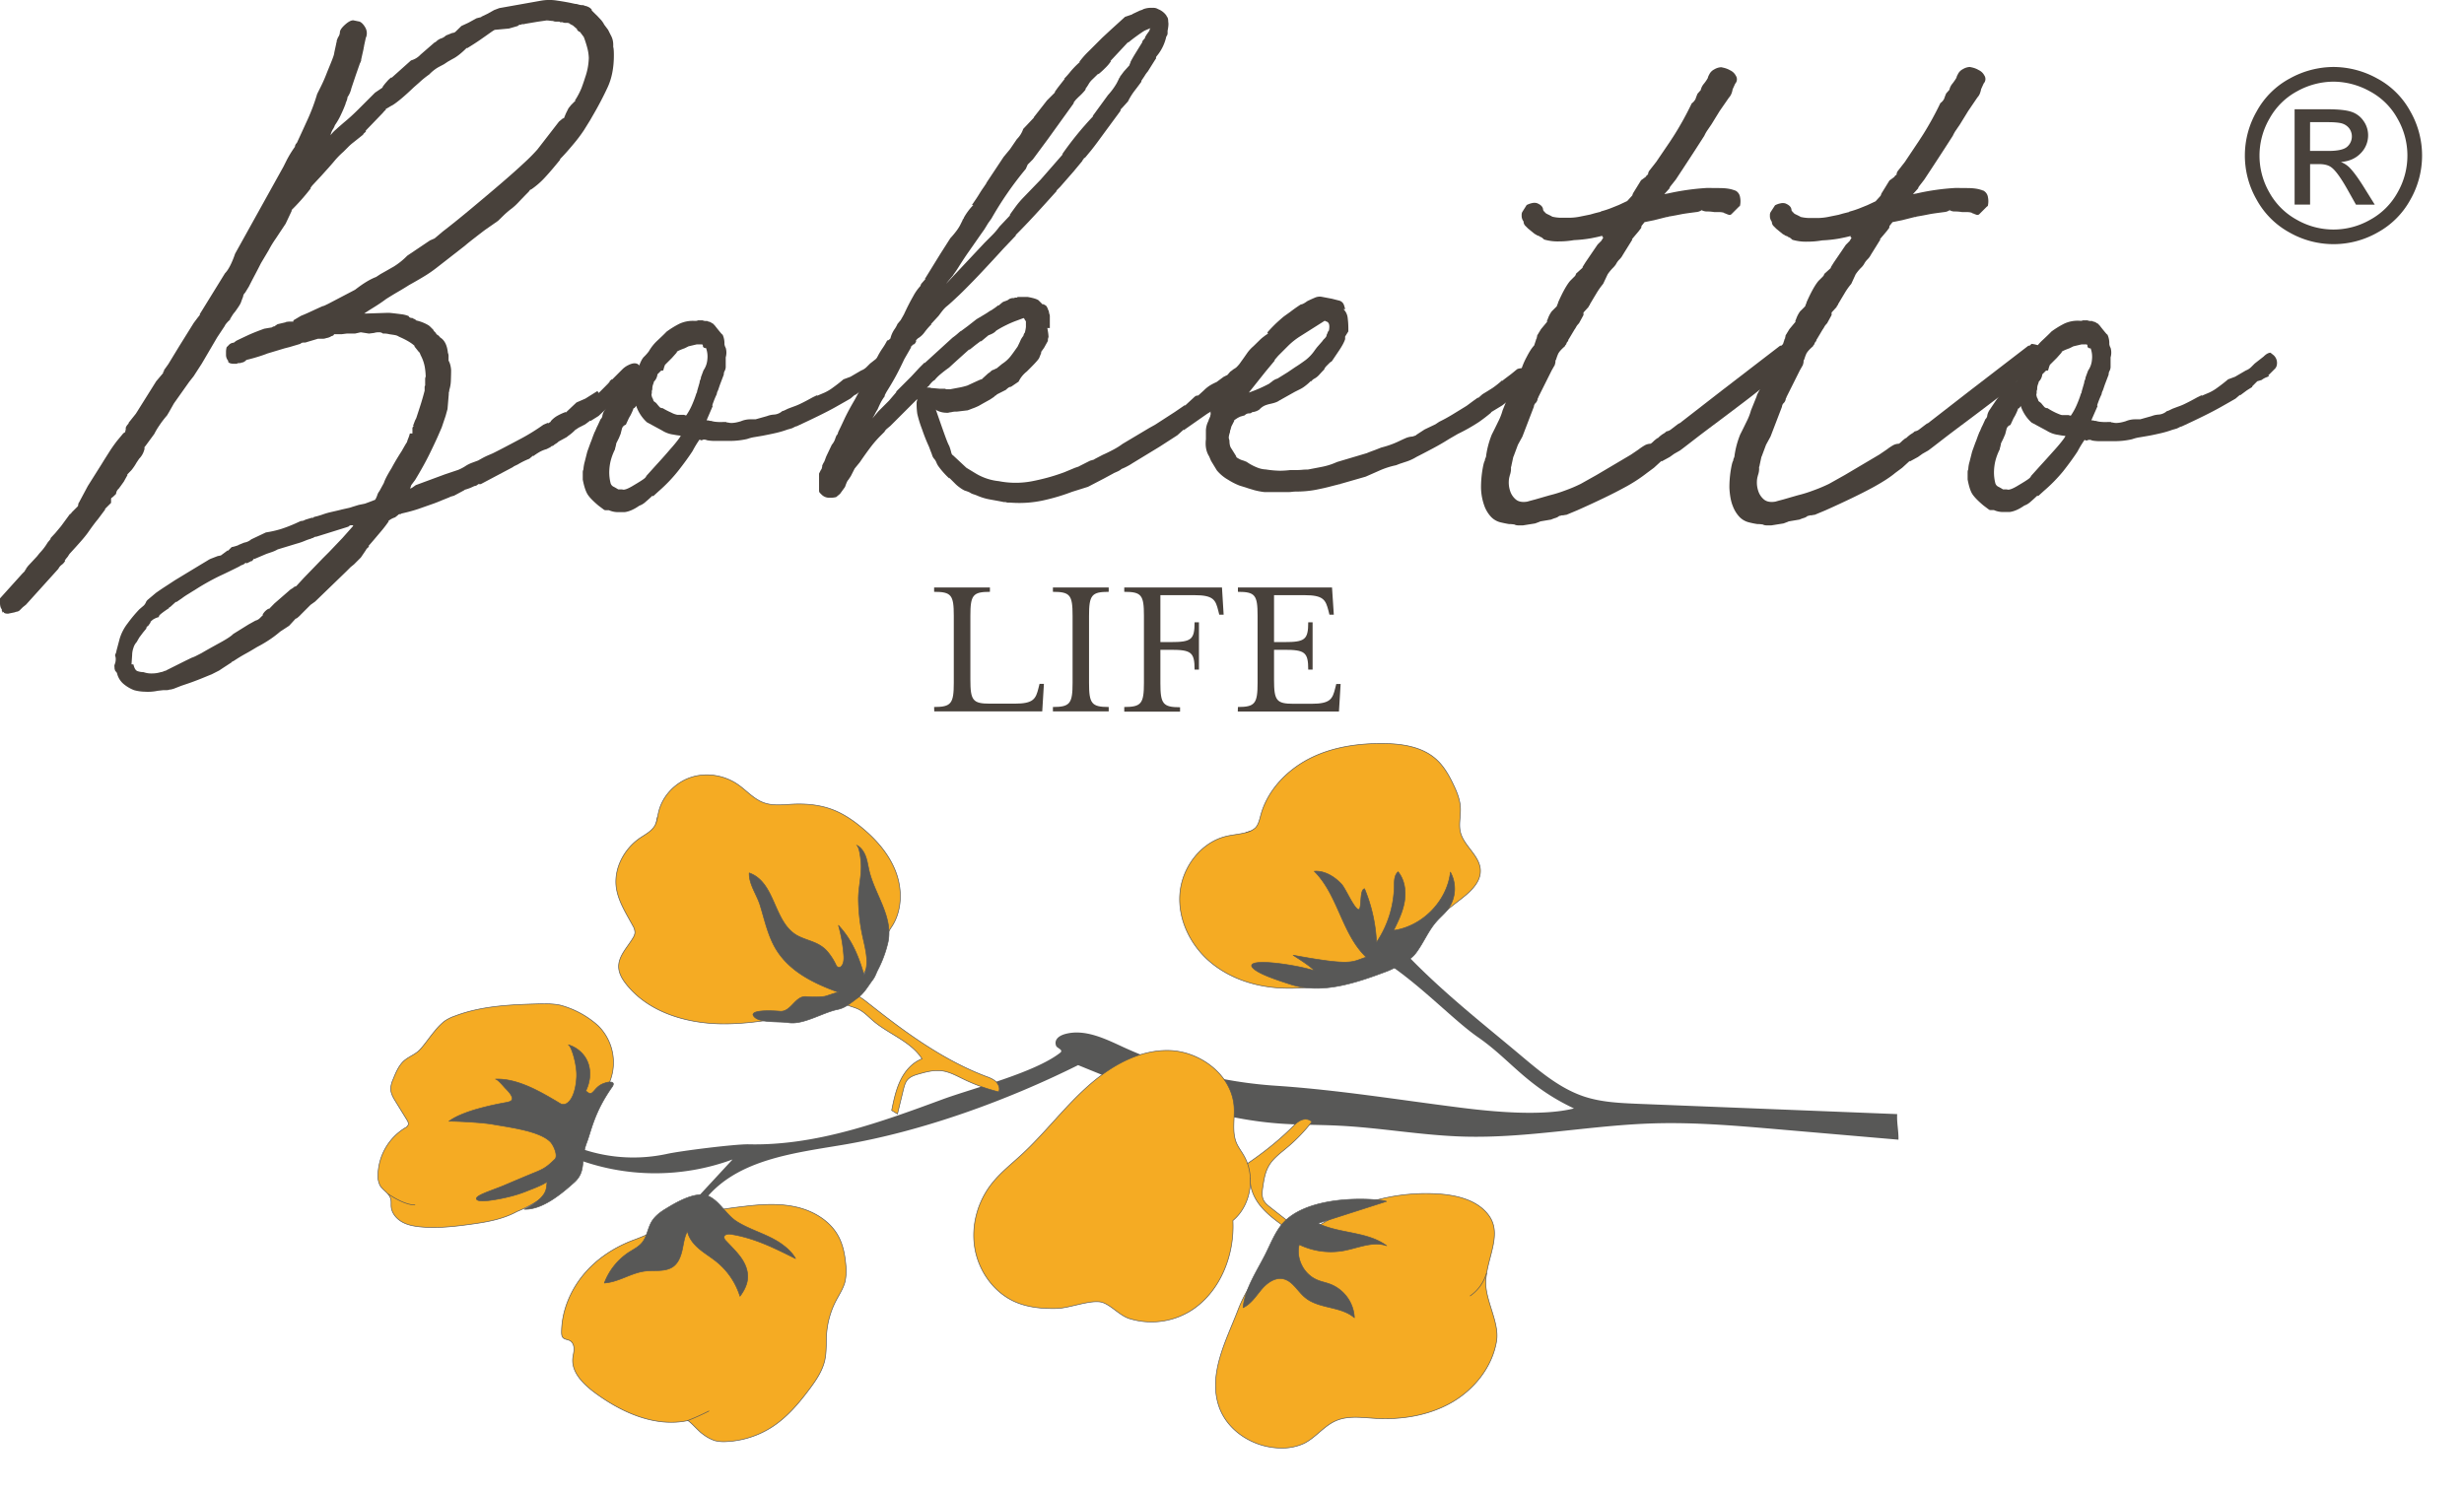 <svg viewBox="0 0 1916.6 1161.1" data-name="Layer 1" id="Layer_1" xmlns="http://www.w3.org/2000/svg"><defs><style>.cls-1{fill:#48413b;}.cls-2{fill:#f5ab23;stroke-miterlimit:10;}.cls-2,.cls-4{stroke:#585857;stroke-linecap:round;stroke-width:0.5px;}.cls-3,.cls-4{fill:#585857;}.cls-4{stroke-linejoin:round;}</style></defs><path d="M17.3,446.3l2-2a1.39,1.39,0,0,1,.5-1,1.39,1.39,0,0,0,.5-1l1.5-2,6.9-7.4,2-2.5c1.1-1.2,2.2-2.4,3.2-3.7a48.67,48.67,0,0,0,3.2-4.7l2.5-3H39l4-4.3,4.5-5.4,6.9-9.4a1.26,1.26,0,0,0,1-.7,5.8,5.8,0,0,1,1-1.2l4.5-4.5h-.5a1.39,1.39,0,0,0,.5-1,2.1,2.1,0,0,1,.5-1.5l6.9-12.9,10.9-17.3c2-3.3,4-6.4,5.9-9.4S89,345.6,91,343l4.9-5.9,1.5-1a5,5,0,0,1,.2-1.2,3.33,3.33,0,0,0,.2-1.7c0-1,.8-2.3,2.5-4h-.5l5.9-7.4,15.8-25.2,5.4-6.4v-.5c0-.3.3-.8,1-1.5h-.5l3.5-4.9,8.4-13.8,11.4-18.3,3-4,2-2.5h-.5L175,212.6c2.6-2.6,5.3-7.7,7.9-15.3L217.5,135l3-5.4,2.5-5a85.36,85.36,0,0,1,6.4-10.4,4.36,4.36,0,0,1,1.5-3q3.9-8.4,8.4-18.3a151.68,151.68,0,0,0,7.4-19.8l2.7-5.4c1.5-3,3-6.3,4.4-9.9s2.9-7.1,4.2-10.4,2-5.4,2-6.4l1.5-6.9a3.55,3.55,0,0,1,.2-1,2.62,2.62,0,0,0,.2-1.5l1-2.5a7.1,7.1,0,0,0,1.5-4.4q.45-2.4,4.2-5.7c2.5-2.2,4.5-3.2,6.2-3.2l4.9,1c1.6.7,3.1,2.2,4.5,4.7a9.05,9.05,0,0,1,.5,7.7v-.5l-1.5,6.9a5,5,0,0,1-.2,1.2,5,5,0,0,0-.2,1.2l-2,8.9-4,11.4-3.5,10.4a19.34,19.34,0,0,1-3,6.9,8.78,8.78,0,0,1-1,3.5,1.45,1.45,0,0,1-.2.7.66.66,0,0,0-.2.7c-1,2.7-2.2,5.6-3.7,8.7a51.19,51.19,0,0,1-4.7,8.2,13.53,13.53,0,0,1-1.7,3.4,14.85,14.85,0,0,0-1.7,4.4,28.52,28.52,0,0,1,4.5-4.7c1.6-1.5,3.6-3.2,5.9-5.2,3.9-3.2,7.6-6.6,11.1-10.1l9.1-9.1,4-4,5.9-4v-.5a40,40,0,0,1,3.2-4,20.47,20.47,0,0,1,3.7-3.5v.5L319.7,47a15.81,15.81,0,0,0,7.4-4.5l11.4-9.9v.5a11.71,11.71,0,0,1,4-3,10.14,10.14,0,0,0,4.4-2.5l5-2a3.47,3.47,0,0,0,2.5-1l4.5-4.4,5.4-2.5,6.4-3.5,4-1H374l5-2.4,5.4-3,4-1.5L421,.5a38.06,38.06,0,0,1,12.6,0c4.8.7,9.3,1.5,13.6,2.5a8.57,8.57,0,0,1,2.7.5,12.82,12.82,0,0,0,2.7.5,4.06,4.06,0,0,1,3,1l-.5-.5c2.7.7,4.5,1.8,5.4,3.4H460l5,4.9c.6.7,1.5,1.6,2.5,2.7a18.5,18.5,0,0,1,2.5,3.7l3,4,2,4a14.94,14.94,0,0,1,2,7.4v2c.3.7.5,2.8.5,6.4,0,9.6-1.6,17.9-4.9,25s-7.1,14.4-11.5,21.9l-2,3.5-4.9,7.9a115.37,115.37,0,0,1-8.4,11.1c-4,4.8-7.4,8.6-10.4,11.6h.5c-4,4.9-7.8,9.5-11.6,13.6a62.34,62.34,0,0,1-11.6,10.1v-.5l-1.5,2c-2.3,2.3-4.7,4.8-7.2,7.4a48.09,48.09,0,0,1-5.7,5.4,65,65,0,0,0-6.9,5.9l-4,3.9-9.9,6.9c-2.7,2-5.4,4.1-8.1,6.2s-5.4,4.2-7.7,6.2l-22.2,17.3a99.94,99.94,0,0,1-10.1,6.9c-3.8,2.3-7.5,4.4-11.1,6.4-2.7,1.7-5.6,3.5-8.9,5.4s-6.3,3.8-8.9,5.4c-3.6,2.7-6.7,4.7-9.1,6.2s-5.2,3.2-8.1,5.2h2l15.3-.5h2.5c3.3.3,6.2.7,8.6,1a22.47,22.47,0,0,1,6.2,1.5q.45,1.5,3,1.5a2.92,2.92,0,0,0,1.2.7,4.34,4.34,0,0,1,1.7,1.2,32.1,32.1,0,0,1,8.9,3.4,9.24,9.24,0,0,1,2.2,1.7l2.2,2.2c0,.3.3.8,1,1.5a4.43,4.43,0,0,1,1.2,1.5,2.34,2.34,0,0,0,1.2,1,4,4,0,0,0,1.5,1h-.5l1,1c3.3,2,5.3,6,5.9,11.9a6.34,6.34,0,0,1,.5,3v3a13.76,13.76,0,0,1,1.5,4,19.68,19.68,0,0,1,.5,3.5c0,2.6-.1,5.4-.2,8.4a26.26,26.26,0,0,1-1.2,6.9,7.72,7.72,0,0,1-.2,1.5,2.62,2.62,0,0,0-.2,1.5l-1,11.9-1.5,5.4-3,8.9-3,6.9c-1.6,3.6-3.8,8.3-6.6,14s-6.5,12.4-11.1,20l-3,4-1,3,1-1v.5l3.5-2.5,22.7-8.4,10.4-3.5a36.7,36.7,0,0,0,5.2-2.7,25.67,25.67,0,0,1,5.2-2.7l5.4-2c-.7.3,0-.1,2-1.2a54.38,54.38,0,0,1,5.4-2.7l3.5-1.5c5.3-2.6,11.9-6.1,20-10.4a161.15,161.15,0,0,0,19.5-11.9l3.5-1.5v.5l2.5-1.5h-.5a19.53,19.53,0,0,1,4.9-4.2,43.22,43.22,0,0,1,6.9-3.2v.5l8.4-7.9,6.9-3,9.4-5.9,1,1.5,6.4-6.4a17.14,17.14,0,0,0,2.2-2.5c.2-.3-.2-.2-1,.5s-1.7,1.5-2.7,2.5l5.4-4.9v.5l3-3,4.9-4.9a16.9,16.9,0,0,1,4.9-3.5c4.6-2.3,7.7-1.7,9.4,1.7s1.3,7.3-1,11.6q-5.4,6-8.1,8.4a34.18,34.18,0,0,1-5.2,4c-1.3.7-2.9,1.5-4.7,2.5a46.64,46.64,0,0,0-4.7,3l-8.9,8.4-6.4,4v-.5l-4,3-3.9,2a12.75,12.75,0,0,0-2.5,1.5,1.39,1.39,0,0,1-1,.5,38,38,0,0,1-4.7,4.2,18.39,18.39,0,0,0-2.2,1.7l-6.4,3.5a8.68,8.68,0,0,1-2.2,1.7,12.82,12.82,0,0,0-2.2,1.7h-.5c-.3,0-.8.3-1.5,1l-3,1.5a23.81,23.81,0,0,0-5.9,2.5q-2.25,1.35-4.5,3v-.5l-3,2.5a56.64,56.64,0,0,0-8.9,4.4l-2.5,1.2c-1,.5-1.3.7-1,.7L374,376.6h-2a4.36,4.36,0,0,1-3,1.5,37.79,37.79,0,0,1-7.9,3h.5l-8.4,4.5-3.5,1h.5L338,391.5,325.2,396c-4.2,1.4-8.5,2.5-12.9,3.5a2,2,0,0,1-1.5.5,1.23,1.23,0,0,0-1,.5l-2.5,2a14.4,14.4,0,0,0-5.4,3h.5a98.24,98.24,0,0,1-6.9,8.9c-3.3,3.9-6.2,7.4-8.9,10.4h.5a4.43,4.43,0,0,1-1.2,1.5,3.49,3.49,0,0,0-1.2,1.5l-4,5.9-5.4,5.4-2.5,2-3.5,3.5L245.1,468l-3.5,2.5-7.4,7.4a25.72,25.72,0,0,1-3.9,3.5v-.5l-5.4,5.9-6.9,4.5a82.83,82.83,0,0,1-8.9,6.7,98.47,98.47,0,0,1-8.9,5.2c-2.7,1.6-5.6,3.4-8.9,5.2s-6.4,3.7-9.4,5.7l-2,1h.5l-6.9,4.5-3,2-5.9,3c-3.3,1.3-6.3,2.6-9.1,3.7s-5.7,2.2-8.6,3.2l-5.9,2-6.4,2.5a3.55,3.55,0,0,0-1,.2,2.62,2.62,0,0,1-1.5.2,7,7,0,0,1-2.5.5H127l-4.4.5a36.46,36.46,0,0,1-9.9.7,34.07,34.07,0,0,1-8.4-1.2,28.37,28.37,0,0,1-7.4-4.2,15.52,15.52,0,0,1-5.9-9.1l-1-1.5v.5a8.34,8.34,0,0,1-1-3.5l.5.5c-.7-.7-.7-1.8,0-3.5a10.75,10.75,0,0,0,.5-4,5,5,0,0,0-.2-1.2,3.33,3.33,0,0,1-.2-1.7,7.61,7.61,0,0,0,1-3l2.5-9.4a36.6,36.6,0,0,1,6.2-11.9,105.1,105.1,0,0,1,9.1-10.9l3.5-3a8.55,8.55,0,0,0,1.5-2.2,5.41,5.41,0,0,1,1.5-2.2l6.4-5.4c2.3-1.6,4.9-3.4,7.7-5.2s5.2-3.4,7.2-4.7l8.9-5.4,11.4-6.9,5-3a15.44,15.44,0,0,1,3.4-1.7l4.4-1.7,2.5-.5,5.4-4v.5l3-3a14.19,14.19,0,0,0,2.2-.5c1.1-.3,2.2-.7,3.2-1h-.5l4.9-2a10.77,10.77,0,0,0,5.4-2.5l11.4-5.4a81.85,81.85,0,0,0,11.9-2.7,111.23,111.23,0,0,0,10.9-4.2l4.4-2a6.43,6.43,0,0,0,3.5-1l4.9-1.5h1c.2,0,.5-.1.5-.4v-.1l5.4-1.5,1.5-.5a54.5,54.5,0,0,1,6.9-2c3-.7,5.8-1.3,8.4-2l4.5-1a23,23,0,0,0,3.5-1l4.9-1.5,4.9-1,7.9-3a17.64,17.64,0,0,0,1.7-3.7,8.7,8.7,0,0,1,1.6-3l3.5-6.4c.7-2.3,2.6-6.1,5.9-11.4,2.3-4.3,4.9-8.7,7.9-13.3,1.3-2.3,2.6-4.6,4-6.9v.5a22.85,22.85,0,0,1,1.2-3.7,22.85,22.85,0,0,0,1.2-3.7h2v-4.5l1-1.5h-.5l1.5-4,1-2c1.6-4.9,3-9.1,4-12.4s1.8-6.2,2.5-8.9v-3a1.45,1.45,0,0,1,.2-.7.66.66,0,0,0,.2-.7v-4.9a3.55,3.55,0,0,1,.2-1,2.62,2.62,0,0,0,.2-1.5,50.75,50.75,0,0,0-.7-6.7,31.78,31.78,0,0,0-3.2-9.1l-1-2.5v.5l-4-5h.5c-2.3-2.3-6.4-4.8-12.4-7.4a7.89,7.89,0,0,0-3-1.2c-1-.2-2.5-.4-4.5-.7a15.25,15.25,0,0,0-4.9-.5,4.55,4.55,0,0,0-3.2-1,11.42,11.42,0,0,0-3.7.5l-4,.5-6.4-1-4.5,1h-6.4l-4,.5h-5.9c0,.7-.7,1.2-2,1.5a9.74,9.74,0,0,1-4,1.5,7,7,0,0,1-3.2.5h-3.2L239,266a6.46,6.46,0,0,1-2.7.5,3.39,3.39,0,0,0-2.7,1l-8.4,2.5-3.9,1L208,275c-1.7.7-4,1.5-7.2,2.5s-6.2,1.8-9.1,2.5c-1.3,1.3-2.5,2-3.5,2a5.34,5.34,0,0,1-2.5.5,2.1,2.1,0,0,0-1.5.5h-2c-3,0-4.6-.7-4.9-2h.5a7,7,0,0,1-2-4.9v-2.5a14.08,14.08,0,0,1,.5-3.5l1.5-1.5a5.56,5.56,0,0,1,4-2l2-1.5c2-1,4.8-2.3,8.4-4s8.1-3.5,13.4-5.4l5.9-1a3.75,3.75,0,0,1,1.2-.7c.5-.2.6-.1.2.2l3-2,6.4-1.5h-.5a11.27,11.27,0,0,1,3.2-.5h3.2v-1l5.9-3.5c3.3-1.3,6.3-2.7,9.1-4s5.4-2.5,7.7-3.5a6.79,6.79,0,0,0,2-.7l2.5-1.2,20.8-10.9c6.3-4.9,11.7-8.2,16.3-9.9l3.5-2.3c3.6-2,7.1-4,10.4-5.9a56.28,56.28,0,0,0,10.4-8.4L334.5,187l3.5-1.5,6.4-5.4c7.3-5.6,14.8-11.7,22.7-18.3s15.4-12.9,22.5-19,13.2-11.5,18.3-16.3A139,139,0,0,0,418,116.3l16.8-21.7,3-2.5c.7,0,1-.2,1-.5l1.4-3.4,2-4,2-2.5,3.5-3.5h-.5a58.25,58.25,0,0,0,5.2-9.9c1.1-3,2-5.6,2.7-7.9A50,50,0,0,0,458,45.1a35.11,35.11,0,0,0-1.2-7.9,83,83,0,0,0-2.7-8.4l-3-4c-.7,0-1.5-.7-2.5-2h.5l-3.5-3-2-1a3.17,3.17,0,0,0-2.5-1h-1.5a4.55,4.55,0,0,1-2-.5h-1.5a1.23,1.23,0,0,1-1-.5h-2.5a5.34,5.34,0,0,1-2.5-.5,21.05,21.05,0,0,1-2.5-.2,19.48,19.48,0,0,0-2.5-.2l-6.9,1-8.9,1.5a3.55,3.55,0,0,0-1,.2,4.42,4.42,0,0,1-2,.2,1.45,1.45,0,0,0-.7.2.78.78,0,0,1-.8.2,2.61,2.61,0,0,0-2,1l-6.9,2-10.9,1c-.3,0-1.6.8-4,2.5s-4.8,3.4-7.4,5.2-6.1,4.1-10.4,6.7v-.5c-4.3,4.3-8.1,7.3-11.4,8.9l-3.5,2-3,2c-1.3.7-2.9,1.5-4.7,2.5a31.75,31.75,0,0,0-6.7,5.4,69.06,69.06,0,0,0-7.9,6.4l-4,3.5c-6.9,6.6-12.3,11.2-16.3,13.8q-1.95,1.05-2.7,1.5a15.05,15.05,0,0,1-1.7,1,13,13,0,0,0-1.5,1h.5l-1.5,1.5L297.6,88l-13.3,13.8h.5a4.43,4.43,0,0,1-1.2,1.5,3.49,3.49,0,0,0-1.2,1.5l-7.4,5.9a37,37,0,0,0-4.2,3.7l-3.7,3.7a62.93,62.93,0,0,0-7.2,7.4c-3.1,3.7-6.5,7.4-10.1,11.4l-6.9,7.4-1.5,2h.5a167.46,167.46,0,0,1-15.3,17.3h.5L222.2,174l-7.9,11.9a81.13,81.13,0,0,0-5.4,8.9l-5.9,9.9c-1.3,2.6-2.9,5.7-4.7,9.1s-3.4,6.5-4.7,9.1l-3,4.9a4.36,4.36,0,0,0-1.5,3c-.7,1.7-1.2,3.1-1.7,4.5s-2.1,3.8-4.7,7.4a16.55,16.55,0,0,0-2.2,3c-.8,1.3-1.6,2.5-2.2,3.5-2,2-3.2,3.5-3.5,4.4l-5.9,8.9L157,282.8l-6.4,9.9-3.4,4.3-11.9,16.8-3.9,6.9-1.5,2.5a74.65,74.65,0,0,0-5.9,7.7,56.43,56.43,0,0,0-4,6.7l-6.9,9.4c-.7.7-.9,1.2-.7,1.5a2.62,2.62,0,0,1-.2,1.5,15.52,15.52,0,0,1-4,6.9l-2,3a40.72,40.72,0,0,1-4,5.9l-3.4,3.5h.5l-3,5.4-2.5,3.5-1.5,2a5.75,5.75,0,0,0-2,4c-2,2-3.1,3-3.4,3a1.23,1.23,0,0,0-.5,1v3l-4.9,4.9H82L76.1,404c-1.7,2-3,3.8-4.2,5.4s-2.4,3.4-3.7,5.2-3.1,4-5.2,6.4-4.9,5.5-8.2,9.1a9.51,9.51,0,0,0-1.5,2,9.51,9.51,0,0,1-1.5,2l-1.5,2h.5a9.42,9.42,0,0,1-2.7,3.2,8.42,8.42,0,0,0-2.7,3.2L20.2,470.4l-2.5,2-2,2a4.36,4.36,0,0,1-3,1.5l-1.5.5-4.9,1c-2.3,0-3.5-.5-3.5-1.5a1.39,1.39,0,0,1-1,.5,2.23,2.23,0,0,0-.2-1.2.66.66,0,0,1-.2-.7V474c-.9-1-1.4-2.7-1.4-5v-3.5Zm86.5,70.6c.7,3,1.7,4.7,3.2,5.2a15,15,0,0,0,4.7.8,17.51,17.51,0,0,0,6.4,1,23,23,0,0,0,6.9-1,7.61,7.61,0,0,0,3-1,2.1,2.1,0,0,0,1.5-.5l14.8-7.4,2.5-1.2c1-.5,1.8-.9,2.5-1.2a26,26,0,0,0,2.5-1l4.9-2.5c4.6-2.7,9.5-5.4,14.6-8.2s8.5-5,10.1-6.7l11.9-7.4,5.4-3a7.3,7.3,0,0,0,3.5-2l2.5-2.5h-.5a11.58,11.58,0,0,1,4.9-4.9v.5l4.4-4.5,11.4-9.9a9.51,9.51,0,0,1,2-1.5,9.51,9.51,0,0,0,2-1.5l1.5-.5,5.9-6.4,14.8-15.3,4.9-4.9,10.4-10.9,7.9-8.9.5-1h-2l-1.5.5c1,0,.5.3-1.5,1l-23.7,7.4a3.47,3.47,0,0,0-2.5,1,2.1,2.1,0,0,0-1.5.5,40.48,40.48,0,0,0-4.9,1.7,48.34,48.34,0,0,1-6.4,2.2L216,427.4a24.82,24.82,0,0,1-4.4,2l-4.4,1.5-9.4,4v-.5c-1.3,1.6-2.1,2.4-2.2,2.2s-.4-.1-.7.2l-2.5,1.2c-1,.5-1.2.4-.5-.2a2.61,2.61,0,0,0-2,1l-2,1,.5-.5-2.5,1.5c-4.6,2.3-9.7,4.8-15.3,7.4a183.5,183.5,0,0,0-19.3,10.9c-1.7,1-3.4,2.1-5.2,3.2a54.06,54.06,0,0,0-4.7,3.2l-4.4,3V468l-4.4,4-1.5,1h.5c-2,1.3-3.9,2.6-5.7,4s-2.6,2.3-2.2,3a15.16,15.16,0,0,0-4.7,2,20.89,20.89,0,0,0-2.2,2h.5l-2.5,3.5V487a2.61,2.61,0,0,0-1,2l-2.5,3-3,4-2,3.5a11.11,11.11,0,0,0-2.5,4.5,16.64,16.64,0,0,0-1,5.4l-.5,7.4Zm74.6-267.8c-.3.3-.3.4,0,.2a8,8,0,0,0,1.5-1.7ZM281.1,46.5c-.3.9-.6,1.8-1,2.7a17.42,17.42,0,0,1,.5-2.2Z" class="cls-1"></path><path d="M541.5,249.6a3.55,3.55,0,0,0,1-.2,1.8,1.8,0,0,1,1-.2h3a6.15,6.15,0,0,0,3,.5,2.1,2.1,0,0,1,1.5.5,4.36,4.36,0,0,1,3,1.5v-.5l2,2c1.3,1.7,2.6,3.3,4,5s2,2.3,2,2a15.86,15.86,0,0,1,1.5,7.4,7.61,7.61,0,0,0,1,3,13.3,13.3,0,0,1,0,7.4v6.9a7,7,0,0,1-1,4,5.34,5.34,0,0,0-.5,2.5l-3,7.9-1.5,4.4a7.61,7.61,0,0,0-1,3,57.9,57.9,0,0,0-2.5,5.9c-1,2.6-1.2,3.6-.5,3L549.6,327h.5a7.72,7.72,0,0,1,1.5.2,2.62,2.62,0,0,0,1.5.2,16.54,16.54,0,0,0,3.2.7,36.22,36.22,0,0,0,5.7.2h2a1.64,1.64,0,0,1,1.2.2c.2.2.6.2,1.2.2,2.3.7,5.6.3,9.9-1a18.83,18.83,0,0,1,7.4-1.5h4l8.9-2.5a18.12,18.12,0,0,1,5.7-1.2,10.92,10.92,0,0,0,6.2-2.7,6.79,6.79,0,0,0,2-.7l2.5-1.2,4-1.5a51.07,51.07,0,0,0,6.4-2.7c2.3-1.1,5.3-2.7,8.9-4.7l2.5-1.2c1-.5,1.2-.4.5.2l5.9-2.5a34.92,34.92,0,0,0,6.7-4c2.8-2,5.5-4.1,8.2-6.4l5.4-2,8.4-4.9a11.66,11.66,0,0,0,4.2-2.7l2.7-2.7,6.9-5.4q3-3,5.4-3l2.5,2a8.11,8.11,0,0,1,2.5,6.9,5.56,5.56,0,0,1-2,4l-4.9,4.9c1.3,0,1,.4-1,1.2a15.63,15.63,0,0,0-4,2.2l-3.5,1-3.7,3.3a1.39,1.39,0,0,0-.5,1l-4,2.5-5.4,4V307l-3.5,3c-1.7,1-5.7,3.3-12.1,6.9s-16.4,8.5-29.8,14.7a4.42,4.42,0,0,0-1.5.5l-2,1c-1,.3-2.2.7-3.5,1a73,73,0,0,1-9.1,2.7c-3.4.8-7,1.5-10.6,2.2l-5.9,1a30,30,0,0,0-5.9,1.5,60.5,60.5,0,0,1-13.4,1.5H557.4a36.36,36.36,0,0,1-7.4-.5c-1.7-.7-3-.7-4,0a2.23,2.23,0,0,1-1.2-.2.91.91,0,0,0-.7-.3,81.13,81.13,0,0,0-5.4,8.9q-4.5,6.9-11.1,15.3A118.65,118.65,0,0,1,512.5,382l-4.4,4c-.2,0-.5-.1-.5-.4v-.1c-1.6,1.6-3.5,3.3-5.4,4.9a13.81,13.81,0,0,1-4.9,3c-4.3,3-8.1,4.6-11.4,5H480a17.62,17.62,0,0,1-6.4-1.5h-2.5a2.1,2.1,0,0,1-1.5-.5l-4-3c-4.3-3.6-7.2-6.6-8.6-8.9s-2.7-6.1-3.7-11.4v-5.9a4.55,4.55,0,0,1,.5-2,29.11,29.11,0,0,1,1-5.9l2-7.9,2.5-6.9c.7-1.6,1.2-3.1,1.7-4.5s1.1-2.8,1.7-4.4v.5c.3-1,.8-2,1.2-3s.9-1.8,1.2-2.5l2-4.4a4.36,4.36,0,0,0,1.5-3,11.35,11.35,0,0,1,2-4.5c1.7-2.6,4-6,6.9-10.1a43.65,43.65,0,0,1,7.4-8.6l5.4-3v.5l2-1.5h-.5l1.5-3c.7-1.6,1.3-3.1,2-4.4l1.5-3c1.3-3.9,2.7-6.7,4.2-8.1a37,37,0,0,0,3.7-4.2,35.76,35.76,0,0,1,6.9-8.6c3-2.8,5.3-5,6.9-6.7a70.18,70.18,0,0,1,10.1-6.2,25.05,25.05,0,0,1,11.1-2.2ZM479.3,345a7.72,7.72,0,0,1-.2,1.5,1.8,1.8,0,0,0-.2,1,4.55,4.55,0,0,0-.5,2,44.23,44.23,0,0,0-3.5,9.4,40.15,40.15,0,0,0-1,8.4,33.88,33.88,0,0,0,1,8.4,4.41,4.41,0,0,0,2.5,3c1.2.6,2.3,1.3,3.5,2h3c1.3.7,4-.2,7.9-2.5,5.6-3.3,8.9-5.4,9.9-6.4.7-.7,1-1.2,1-1.5,3-3.3,6.1-6.8,9.4-10.4s6.3-7,9.1-10.3c2.8-3.1,4.9-5.7,6.4-7.7s2.1-3,1.7-3a49.26,49.26,0,0,1-5.4-.8,21.67,21.67,0,0,1-8.9-3.2l-11.8-6.4a30.75,30.75,0,0,1-8.4-12.9c-.7,1.3-1.3,2-2,2a28.71,28.71,0,0,1-1.5,3.7,26.43,26.43,0,0,1-2,3.7l-2.5,5.4a4.51,4.51,0,0,0-3,3c-.3,1.3-.7,2.6-1,4l-1.4,3.4ZM546,267.9h-4l-6.4,1.5-3,1.5c-3.6,1.3-5.8,2.3-6.4,3h.5l-4,4.5-5.4,5.4a22.85,22.85,0,0,0-1.2,3.7c-.2.8-.7,1.1-1.7.7l-3,3a9.67,9.67,0,0,1-2,4.9,2.61,2.61,0,0,0-1,2,9.88,9.88,0,0,0-1,4.5,3.55,3.55,0,0,1-.2,1,1.8,1.8,0,0,0-.2,1v1.5c-.3.3-.3,1.1,0,2.2a5.54,5.54,0,0,0,1,2.2,2.61,2.61,0,0,0,1,2,7,7,0,0,1,2.2,2c.8,1,1.4,1.6,1.7,2a3.17,3.17,0,0,0,2.5,1,62.45,62.45,0,0,0,6.8,3.5,15.57,15.57,0,0,0,4.7,1.7h5a1.45,1.45,0,0,1,.7.2,1.72,1.72,0,0,0,1.2.2,47.88,47.88,0,0,0,4.7-8.6,88.87,88.87,0,0,0,3.2-8.6,2,2,0,0,0,.5-1.5l2-6.9a4.55,4.55,0,0,1,.5-2,4.55,4.55,0,0,0,.5-2l2-5.4a17.07,17.07,0,0,0,3-8.4,19.33,19.33,0,0,0-1-8.9c-1.7,0-2.5-.7-2.5-2v-.5Z" class="cls-1"></path><path d="M857.8,353.8c2.3-1,5-2.3,8.2-4a54.06,54.06,0,0,0,7.2-4.5L894,332.9l4.5-2.5,15.3-9.9,7.9-5.4v.5l6.4-5.9c.5-.5,1.1-1,1.7-1.5a4.19,4.19,0,0,1,2.2-.5l4.4-4a27.44,27.44,0,0,1,5-4,45.15,45.15,0,0,1,4.9-2.5l5.4-4,3-1.5c.3-.3.8-.9,1.5-1.7a5.51,5.51,0,0,1,2-1.7,9.51,9.51,0,0,1,2-1.5,9.58,9.58,0,0,0,2.5-2c1.6-1.6,3.1-2.5,4.5-2.5a6.46,6.46,0,0,1,4.5,2c0-.3.5,0,1.5,1l1,1,.5,3a10.86,10.86,0,0,1,0,4.4,5.2,5.2,0,0,1-2,3v-.5l-1.6,1.4v2a59.5,59.5,0,0,0-7.7,4.5c-1.8,1.3-3.4,2.5-4.7,3.5a14.42,14.42,0,0,1-2.7,2.2,8.7,8.7,0,0,0-2.7,2.7l-9.4,6.4-4.9,3-18.3,12.8v-.5l-4.9,4.4L902,347.5l-21.2,12.9a36.2,36.2,0,0,1-3.7,2.2,40.2,40.2,0,0,1-4.7,2.2,11.56,11.56,0,0,1-3.2,2c-1.5.7-2.6,1.1-3.2,1.5l-7.4,4-12.3,6.4-12.4,3.9a157.45,157.45,0,0,1-22.5,6.7,87.29,87.29,0,0,1-25.5,1.7h-2a3.55,3.55,0,0,1-1-.2,4.42,4.42,0,0,0-2-.2c-3.3-.7-6.8-1.3-10.6-2a43.57,43.57,0,0,1-10.1-3c-.9-.4-1.8-.7-2.7-1a10.36,10.36,0,0,1-3.2-1.5,27.4,27.4,0,0,0-4-1.5,24.18,24.18,0,0,1-4-2.5,24.84,24.84,0,0,1-3-2.5l-4.9-4.9v.5a62.69,62.69,0,0,1-8.4-9.4,14.09,14.09,0,0,1-1.7-3.2,9.48,9.48,0,0,0-1.7-2.7,7.2,7.2,0,0,1-1.5-2.7c-.3-.9-.6-1.8-1-2.7l-1.5-4a137.38,137.38,0,0,1-5.4-13.6,87.57,87.57,0,0,1-3.7-12,52.56,52.56,0,0,1-.5-8.9,3.55,3.55,0,0,1,.2-1,2.62,2.62,0,0,0,.2-1.5l-20.8,20.8-3,2.5c-1,1-1.5,1.7-1.5,2l-3,3a85.42,85.42,0,0,0-7.4,8.4c-2.3,3-5.3,7.1-8.9,12.4l-4,4.9-3,5.9-2,3c-.7.6-1.5,2.5-2.5,5.4l-3.9,5.4-3,2.5a18,18,0,0,1-5.2.5,8.22,8.22,0,0,1-6.2-2.5l-1.2-1.2a2.34,2.34,0,0,1-.7-1.7V368.4l1.5-3,.5-.5a3.55,3.55,0,0,1,.2-1,2.62,2.62,0,0,0,.2-1.5,14,14,0,0,1,1.5-3,18.61,18.61,0,0,0,1-2.5,26,26,0,0,1,1-2.5l4-8.4a13.77,13.77,0,0,0,2.5-4.2,23.88,23.88,0,0,1,1.5-3.7v.5a7.71,7.71,0,0,0,1-2.5c1.3-2.7,2.9-6,4.7-9.9s4.5-9,8.2-15.3l6.9-12.9,10.9-20.8a56.32,56.32,0,0,1,3.7-6.2,48.32,48.32,0,0,0,3.7-6.2h.5c.3,0,1-.5,2-1.5a21.29,21.29,0,0,1,3-6.9,21.56,21.56,0,0,0,2.5-4.4l2.5-3,2.5-4.4q3.9-8.4,7.2-14.1a38.18,38.18,0,0,1,5.7-8.1,1.45,1.45,0,0,1,.2-.7c.1-.2.3-.5.2-.7l3.5-4h-.5l11.9-19.3,7.9-12.4a58.52,58.52,0,0,0,4-4.7,36.39,36.39,0,0,0,3.5-5.2l2-4a1.39,1.39,0,0,1,.5-1,1.39,1.39,0,0,0,.5-1,46.64,46.64,0,0,1,3-4.7,43.24,43.24,0,0,1,4.4-5.2H756l3-4.4q1.05-1.5,2.7-4.2c1.1-1.8,2.2-3.5,3.2-4.9s1.7-2.6,2.2-3.2.4-.6-.2,0L780.7,122l4.9-5.9,5.4-7.9a20.25,20.25,0,0,0,4.9-7.9l8.4-8.9H804l10.4-13.3,6.4-6.4h-.5l2.5-3.5,5.4-6.9h-.5a73.09,73.09,0,0,0,5.2-5.9,69,69,0,0,1,7.1-7.2h-.5a65.43,65.43,0,0,1,7.4-8.4l10.4-10.4,6.9-6.4,10.9-9.9,5.9-2h-.5l6.4-3a7.71,7.71,0,0,0,2.5-1,17.11,17.11,0,0,1,4.9-1h3a6.43,6.43,0,0,1,3.5,1,14.17,14.17,0,0,1,6.4,4.9l.5,1c.7.7,1,2,1,4,.3,1.3.2,3.6-.5,6.9v1.5a4.06,4.06,0,0,1-1,3,35.42,35.42,0,0,1-7.5,15.3,2,2,0,0,0-.5,1.5,1.23,1.23,0,0,1-.5,1l-5.9,9.4a22.15,22.15,0,0,0-2.5,3.5l-2,3a2,2,0,0,0-.5,1.5c-1.7,2.3-3.4,4.6-5.2,6.9a51.3,51.3,0,0,0-5.2,8.4l-4.9,5.4a2.61,2.61,0,0,0-1,2l-10.9,14.8-6.9,9.4c-1.7,2.3-3.3,4.4-4.9,6.4l-4.9,5.9v-.5a.75.75,0,0,1-.5.7.75.75,0,0,0-.5.7c-.7.7-1,1.2-1,1.5l-6.9,8.3-10.4,11.9-3,3h.5c-5.3,5.9-10.8,12-16.6,18.3s-11,11.7-15.6,16.3h.5l-9.9,10.4c-3.6,4-7.4,8.1-11.4,12.4s-7.9,8.5-11.9,12.6-7.7,7.9-11.4,11.4-6.6,6.2-8.9,8.1a21.59,21.59,0,0,0-3.7,3.7c-1.2,1.5-2.2,2.9-3.2,4.2l-5.9,6.4h.5a53.32,53.32,0,0,0-5.4,6.2,17.29,17.29,0,0,1-5,4.7V263l-2,2h.6c-.7,2-1.5,3-2.5,3l-2,2h.5l-5.4,9.4c-1.7,3.6-3.6,7.6-5.9,11.9s-4.6,8.2-6.9,11.9a39.72,39.72,0,0,0-2,3.5c-.7,1.3-.7,1.7,0,1a38.35,38.35,0,0,0-3.5,5.4c-1,2-1.8,3.8-2.5,5.4a39.72,39.72,0,0,0-2,3.5c-.6,1.2-1.3,2.3-2,3.5l4.5-5.4,8.4-8.4,5.9-6.9h-.5l2.5-2.5,5.4-5.4,4-4,6.4-6.9,4-4v.5l21.7-19.8a46,46,0,0,0,4.4-3.5c1.9-1.7,2.6-2.1,2-1.5l5.4-4,6.9-5.4c5.6-3.3,8.6-5.1,8.9-5.4l1.5-1a12.75,12.75,0,0,0,2.5-1.5,29.81,29.81,0,0,0,4-3v.5l3-2.5a5.38,5.38,0,0,1,2-1,26,26,0,0,0,2.5-1,6,6,0,0,1,4.5-1.5,1.45,1.45,0,0,0,.7-.2.66.66,0,0,1,.7-.2h1c.2,0,.5-.1.5-.4V231h7.9c4,.7,6.8,1.5,8.4,2.5l3.5,3.5v-.5c1.6.7,2.6,1.3,3,2l1,2c0,.7.2,1,.5,1a5,5,0,0,0,.2,1.2,5,5,0,0,1,.2,1.2,4.55,4.55,0,0,1,.5,2v9.3h-2c0-.3.2.5.5,2.5a34.41,34.41,0,0,1,.5,4.5,6.34,6.34,0,0,0-.5,3l-3,5.4-2.5,3.5h.5c-.7,1.6-1.2,3-1.7,4.2s-2.7,3.7-6.7,7.7l-3,3a22.35,22.35,0,0,0-6.4,7.9l-5.9,4a3.72,3.72,0,0,0-2,.7,16.32,16.32,0,0,0-2,1.7l-6.9,3.5a4.33,4.33,0,0,1-1.2,1c-.2,0-.4.2-.7.5l-.5.5-3,2-5.4,3-3.5,2c-1.3.6-2.6,1.2-4,1.7s-2.8,1.1-4.5,1.7l-8.4,1a13.84,13.84,0,0,0-4.5.5,7.72,7.72,0,0,0-1.5.2,4.57,4.57,0,0,1-2,.2,16.55,16.55,0,0,1-7.9-2l-.5-.5c1.6,4.6,3.5,10.1,5.7,16.3s3.7,10.2,4.7,11.9a36.76,36.76,0,0,1,1.5,4.7q.45,2.25,1.5,2.7l10.4,9.7,7.4,4.5a43.12,43.12,0,0,0,17.8,5.9,67.93,67.93,0,0,0,26.2,0c3.6-.7,7.5-1.6,11.6-2.7s8.5-2.5,13.1-4.2l8.4-3.5,3-1H839l8.9-4.5,3.5-1h-.5ZM720.9,301.5h2a3.55,3.55,0,0,1,1,.2,2.62,2.62,0,0,0,1.5.2l5.4.5h4a1.45,1.45,0,0,1,.7.2,1.72,1.72,0,0,0,1.2.2h2.5l6.4-1.2a53.46,53.46,0,0,0,6.9-1.7l5.4-2.5,4.4-2c1.3-.3,2-.7,2-1l4.4-4a9.51,9.51,0,0,0,2-1.5,3.74,3.74,0,0,1,2-1.2,4.48,4.48,0,0,0,2-1.2v.5l4.9-4a26.33,26.33,0,0,0,6.9-6.4c2-2.6,3.6-5,5-6.9.3-.7,1-2,2-4.2a15.07,15.07,0,0,1,2.5-4.2,7.71,7.71,0,0,1,1-2.5v.5a28.41,28.41,0,0,0,1-4.9V250l-1-1.5-.5-1H796l-5.4,2a78.31,78.31,0,0,0-7.9,3.4,75.9,75.9,0,0,0-7.9,4.4c-1,1.3-3,2.5-5.9,3.5l-5.9,4.9v-.5l-4,3-5,4v-.5l-9.9,8.9-5.9,5.4c-2.3,1.6-4.5,3.3-6.4,4.9a32.43,32.43,0,0,0-4.9,4.9q-1.5.45-4.5,4.5ZM896.3,21.3l-5.9,2.5c-1.7,1-3.7,2.4-6.2,4.2s-4.7,3.5-6.7,5.2v-.5L863.7,47.5h.5a29.34,29.34,0,0,1-4.5,5.4,62.79,62.79,0,0,1-5.4,4.9v-.5l-4.5,4.4a15.23,15.23,0,0,0-3,3.7,30,30,0,0,1-2.5,3.7c.3,0,.2.3-.2,1a47.89,47.89,0,0,1-5.2,5.4l-2,2-2,2.5h.5l-20.3,28.2L803.4,124l-4,4-1.5,3.4A265,265,0,0,0,771.2,170l-2.5,3.5-3,4.9c-.7,1-2.2,3.1-4.5,6.4l-7.4,10.6c-2.7,3.8-5.1,7.5-7.4,11.1a86.44,86.44,0,0,1-5,7.4c.7-.6.2,0-1.5,2s-3,3.6-4,4.9L766,188.7l5.7-5.7a51.78,51.78,0,0,0,5.7-6.7l8.4-8.9h-.5c1.3-2,3-4.3,4.9-6.9a67.55,67.55,0,0,1,5.4-6.4l13.8-14.3L826.7,120h-.5a255.06,255.06,0,0,1,24.2-29.7h-.5L861.8,74a52.85,52.85,0,0,0,6.9-9.4l1.5-3v.5a2.1,2.1,0,0,1,.5-1.5,1.39,1.39,0,0,0,.5-1l3-4,4.4-4.9a2.61,2.61,0,0,1,1-2h-.5c1-2,2.4-4.5,4.2-7.4s3.5-5.7,5.2-8.4a3.55,3.55,0,0,1,.2-1,26.22,26.22,0,0,1,2.2-2.5h-.5l1.5-2.5,2.5-3.5h-.5l1-1.5Z" class="cls-1"></path><path d="M1188.3,290.6v-.5a9.94,9.94,0,0,1,.5,5.4,4.57,4.57,0,0,1-2.5,4V299l-3.5,3.5V302l-3.9,4-2,2a9.51,9.51,0,0,0-1.5,2l-6.9,5.4-8.9,5.4h.5c-3.1,2.6-6.3,5.1-9.6,7.4a142,142,0,0,1-16.6,9.4l-6.9,4c-3.6,2.3-7.9,4.8-12.8,7.4s-9.1,4.8-12.3,6.4a37.38,37.38,0,0,1-8.9,4l-3,1c-1,.3-2.3.8-4,1.5a63.6,63.6,0,0,0-12.6,4c-3.8,1.7-7.5,3.3-11.1,4.9l-18.8,5.4a1.45,1.45,0,0,0-.7.2.66.66,0,0,1-.7.2l-5.9,1.5c-3.6,1-8,2-13.1,3a82.54,82.54,0,0,1-14.9,1.3c-1.1,0-2.1.1-3.2.2a17.2,17.2,0,0,1-3.2.2H983.5a52.44,52.44,0,0,1-7.9-1.5c-2.3-.7-4.5-1.3-6.4-2l-4.9-1.5a49.55,49.55,0,0,1-8.9-4.5,31.69,31.69,0,0,1-8.9-7.4l-4.5-7.4-1.5-3.5c-2.3-3.6-3.1-8.1-2.5-13.3v-6.9a17.39,17.39,0,0,1,2-7.4,7.71,7.71,0,0,1,1-2.5,1.45,1.45,0,0,1,.2-.7.78.78,0,0,0,.2-.8,4.23,4.23,0,0,0,.2-2.5c-.2-.7.2-1.5,1.2-2.5a4.36,4.36,0,0,1,1.5-3h-.5l2.5-5,4-6.9,3.5-6.4a14.19,14.19,0,0,1,4.9-5.9v.5l2-3.5a2.61,2.61,0,0,1,1-2,23.27,23.27,0,0,0,2.7-3.5c1.2-1.6,1.4-2,.7-1,1.7-2.3,3.3-4.6,4.9-6.9a28.15,28.15,0,0,1,4.9-5.4l5-4.9a26.92,26.92,0,0,1,3.2-2.7,22.74,22.74,0,0,1,3.2-2.2l-.5-1q3.3-3.75,6.9-7.2c2.3-2.1,4.3-3.9,5.9-5.2l4.9-3.5c2.6-2,5.4-4,8.4-5.9,1,0,2.6-.8,4.9-2.5,2-1,4-1.9,5.9-2.7a9.16,9.16,0,0,1,5.4-.7l7.9,1.5,5.9,1.5a5.34,5.34,0,0,1,3.2,2.7,16.6,16.6,0,0,1,1.2,4.2c-.7-.6-1-.6-1,0a11.16,11.16,0,0,1,3,6.7,64.94,64.94,0,0,1,.5,7.7v2.6l-2.5,4v2c-.7,2.3-2.4,5.5-5.2,9.6l-5.2,7.7a13,13,0,0,0-1.5,1l-1.5,1.5-1.5,1.5-1.5,2h.5c-1.7,1.6-3,3.1-4.2,4.4a13.55,13.55,0,0,1-3.7,3,6.57,6.57,0,0,0-1.7,1.2l-1.2,1.2v-.5a37,37,0,0,1-4.2,3.7,23.12,23.12,0,0,1-4.2,2.7l-4,2-12.3,6.9c-1.3,1-3.6,1.8-6.9,2.5a26.43,26.43,0,0,0-4,1.2,12.81,12.81,0,0,0-4.4,3.2,11.84,11.84,0,0,1-5.4,2l-1,.5h.5a5.34,5.34,0,0,1-2.5.5,4.36,4.36,0,0,0-3,1.5l-3.5,1-2,1-3,2h.5l-2.5,4.9a3.55,3.55,0,0,1-.2,1,1.8,1.8,0,0,0-.2,1,2.88,2.88,0,0,0-.5,2,18,18,0,0,0-1,4,5.34,5.34,0,0,0,.5,2.5c0,3,.5,5.1,1.5,6.4l4,6.4h-.5a10.71,10.71,0,0,0,2.2,1.5,13.09,13.09,0,0,0,3.7,1.5l2.5,1a38.38,38.38,0,0,0,7.7,4.2,20,20,0,0,0,7.2,1.7,78.86,78.86,0,0,0,10.9,1,69.82,69.82,0,0,0,7.9-.5h4.9c1.4,0,2.8-.1,4.2-.2a37,37,0,0,1,4.7-.2c3.6-.7,7.4-1.4,11.4-2.2a52.34,52.34,0,0,0,11.4-3.7l23.2-6.9c1.6-.7,3.5-1.4,5.7-2.2s4-1.6,5.7-2.2a72,72,0,0,0,12.8-4.5c1.3-.6,3.1-1.5,5.4-2.5a15.59,15.59,0,0,1,5.9-1.5l3-1h-.5l6.9-4.5,8.4-4,3-2c3.3-1.6,6.8-3.5,10.4-5.7s7.2-4.4,10.9-6.7l5.4-4,3.5-2.5v.5l3.4-3c3.3-2,5.9-3.6,7.9-4.9a70.9,70.9,0,0,0,7.4-5.9v.5c.3-.3,1.2-1,2.5-2l4-3c1.3-1,2.5-2,3.7-3s1.9-1.5,2.2-1.5a13.32,13.32,0,0,1,3.4-.5c1,0,2,.7,3,2h-.5ZM971.4,305.4a111.09,111.09,0,0,0,15.8-6.9c.6-.5,1.3-1,2-1.5a11.11,11.11,0,0,1,4.5-2.5l7.9-4.9,5.9-4c2.6-1.6,5.3-3.5,7.9-5.4a32.67,32.67,0,0,0,7.4-7.9l1.5-2,3.5-4a10.59,10.59,0,0,0,1-1.2,8,8,0,0,1,1.5-1.7,9.51,9.51,0,0,0,1.5-2,3.37,3.37,0,0,1,.5-1.7,3.37,3.37,0,0,0,.5-1.7c.7,0,1.1-1.1,1.2-3.5s-.6-3.8-2.2-4.4a1.39,1.39,0,0,1-1-.5h-.5l-18.8,11.9a55.68,55.68,0,0,0-9.4,7.4l-7.9,7.9-3,3.5h.5l-7.4,8.9Z" class="cls-1"></path><path d="M1334.6,146.3h2.4q7.35,0,11.4,1.5a1.45,1.45,0,0,1,.7.2c.2.1.5.3.7.2a6.91,6.91,0,0,1,3.7,5.2,15.93,15.93,0,0,1-.2,7.2c0-.3-.2-.3-.5,0l-5.9,5.9a2.12,2.12,0,0,1-2.5.5,26,26,0,0,1-2.5-1,1.39,1.39,0,0,1-1-.5,11.8,11.8,0,0,0-3.7-.5h-3.7a34.52,34.52,0,0,0-6.4-.5,9.14,9.14,0,0,1-3.5-1,8.92,8.92,0,0,1-4.4,1.5c-5.3.7-9.1,1.2-11.6,1.7s-5.5,1.1-9.2,1.7a1.45,1.45,0,0,0-.7.2,1.72,1.72,0,0,1-1.2.2l-9.9,2.5-7.4,1.5-2,2.5a2,2,0,0,0-.5,1.5,1.39,1.39,0,0,1-.5,1l-1.5,2-5.4,6.4h.5l-7.4,11.9a14.08,14.08,0,0,1-2.7,3.7,14.08,14.08,0,0,0-2.7,3.7,18.1,18.1,0,0,1-2.5,3,37.23,37.23,0,0,0-4,4.9l-3.5,7.4a59.09,59.09,0,0,0-5.4,7.7c-1.7,2.8-3.3,5.5-4.9,8.2a1.39,1.39,0,0,1-.5,1,1.39,1.39,0,0,0-.5,1l-4,4.4v2l-3.5,6.4c-.5.5-1,1.1-1.5,1.7a15.05,15.05,0,0,0-1,1.7,13,13,0,0,1-1,1.5l-4.4,7.4a2,2,0,0,0-.5,1.5,4.07,4.07,0,0,0-1.5,2.5c-.7.7-1,1.2-1,1.5-3,2.6-4.8,4.7-5.4,6.2a35.23,35.23,0,0,0-1.5,4.2,2,2,0,0,0-.5,1.5,7.72,7.72,0,0,1-.2,1.5,1.8,1.8,0,0,0-.2,1l-2.5,4.4-10.4,20.8a1.39,1.39,0,0,1-.5,1,5.82,5.82,0,0,1-1.5,3.5,4.36,4.36,0,0,0-1.5,3l-8.9,23.2-3.5,6.4-3.5,9.4V355l-1.5,6.9a3.55,3.55,0,0,1-.2,1,1.8,1.8,0,0,0-.2,1,13.84,13.84,0,0,1-.5,4.5,2.35,2.35,0,0,1-.2.8.66.66,0,0,0-.2.7,16.31,16.31,0,0,0-.8,4.5,20.7,20.7,0,0,0,1,7.4,14.32,14.32,0,0,0,4.4,6.7c2.1,1.8,5.2,2.4,9.1,1.7,2.3-.7,4.4-1.2,6.2-1.7s5.5-1.6,11.1-3.2a102.17,102.17,0,0,0,11.9-3.7,110.51,110.51,0,0,0,12.3-5.2l12.3-6.9,26.7-15.8,5.9-4a42.7,42.7,0,0,1,4.4-3,9.69,9.69,0,0,1,4.9-1.5c.3,0,1.3-.8,3-2.5l2.5-2v.4a23.66,23.66,0,0,1,4.2-3.5,10.52,10.52,0,0,0,2.7-2,7.34,7.34,0,0,0,3.5-1.5l5.9-4.5c.3,0,.5-.1.5-.2s.2-.2.5-.2l33.1-25.7,45-34.6a1.64,1.64,0,0,0,1.2-.2l1.2-1.2a22,22,0,0,1,3.7.7,9.45,9.45,0,0,1,4.2,2.2l1,1c0,3-.3,4.8-1,5.4a3.55,3.55,0,0,1-.2,1,1.23,1.23,0,0,0-.2,1l-1,2-24.2,21.8c-2.3,2-6.6,5.4-12.8,10.1s-12.9,9.8-20,15.1-13.5,10.1-19.3,14.6-9.3,7.2-10.6,8.1l-4.4,2.5-3.5,2.5-6.4,3.5v-.5l-5.9,5.4-5.4,4a120.93,120.93,0,0,1-18,11.6c-8,4.4-20.1,10.3-36.3,17.5l-8.4,3.5a7.72,7.72,0,0,0-1.5.2,6.8,6.8,0,0,1-2,.2,2.35,2.35,0,0,0-.8.2,1.72,1.72,0,0,1-1.2.2,7.63,7.63,0,0,1-3.2,1.7,30.26,30.26,0,0,0-3.2,1.2l-8.9,1.5h.5l-4,1.5-9.4,1.5h-3a8.28,8.28,0,0,1-3.5-.5h.5a20.4,20.4,0,0,0-4.9-.5q-3.6-.6-7.2-1.5a15.42,15.42,0,0,1-6.7-4,25.2,25.2,0,0,1-5.2-8.4,43.67,43.67,0,0,1-2.7-14.3,84.18,84.18,0,0,1,1-13.3c.7-4.3,1.3-6.9,2-7.9a4.55,4.55,0,0,1,.5-2,4.55,4.55,0,0,0,.5-2,70.15,70.15,0,0,1,4.4-16.3c1.7-3.3,3.3-6.6,4.9-9.9a45.75,45.75,0,0,0,3.5-8.9l4.4-10.9a7.71,7.71,0,0,1,1-2.5l4.4-8.9,4.4-8.4a55,55,0,0,1,4.4-10.6c2.3-4.5,4.3-7.5,5.9-9.1l1.5-4.5a1.39,1.39,0,0,1,.5-1,5,5,0,0,1,.2-1.2,5,5,0,0,0,.2-1.2l3-4.9,4.9-5.9h-.5c.3-.7.7-1.6,1.2-3a23.43,23.43,0,0,1,2.7-4.9l4-4a4.42,4.42,0,0,1,.5-1.5,4.42,4.42,0,0,0,.5-1.5c3.6-8.2,6.8-13.8,9.4-16.8l3-3a4.07,4.07,0,0,0,1.5-2.5l5.4-4.9h-.5l2.5-4,9.4-13.8,1.7-1.7,1.2-1.2,1.5-2.5-1-1,.5-.5c-2.3.7-5.2,1.3-8.7,2a102.86,102.86,0,0,1-13.6,1.5,67.47,67.47,0,0,1-11.9,1,36.86,36.86,0,0,1-11.4-1.5c-1.3-1.3-2.3-2-3-2a3,3,0,0,0-2-1l-2.5-1.5-4.9-4-2-2a4.69,4.69,0,0,1-1.5-3.5,7.1,7.1,0,0,1-1.5-4.4v-1a4.55,4.55,0,0,1,.5-2l3.4-5.4a16.23,16.23,0,0,1,4.2-1.5,7.72,7.72,0,0,1,3.7,0c3.3,1.3,4.9,3.1,4.9,5.4l1,1.5v-.5c.3,1,1.3,1.8,3,2.5l3,1.5h-.5a30.68,30.68,0,0,0,7.4,1h6.4a44.13,44.13,0,0,0,8.9-1l7.4-1.5,3.5-1,4-1a1.39,1.39,0,0,0,1-.5,69.15,69.15,0,0,0,7.7-2.5c2.5-1,4.5-1.8,6.2-2.5l6.4-3,4-4.4a1.45,1.45,0,0,1,.2-.7c.1-.2.3-.5.2-.7l6.4-10.4c2.3-1.6,3.5-2.6,3.7-2.7a7.46,7.46,0,0,0,.7-1.2l1-.5a5.39,5.39,0,0,1,1-3l5.4-6.9,10.8-15.9,3.5-5.4a247.07,247.07,0,0,0,13.3-24.2,9.22,9.22,0,0,0,3-3.5c.3-1,.8-2.3,1.5-4l3-3.4-.5.5a11.45,11.45,0,0,1,2.5-4.9,31.13,31.13,0,0,0,3-4.4,7.71,7.71,0,0,1,1-2.5,8.59,8.59,0,0,1,4-4.2,11.44,11.44,0,0,1,5.4-1.7c1,.2,2,.4,3,.7a17.83,17.83,0,0,1,4,1.7,9.44,9.44,0,0,1,4.4,4.2,5,5,0,0,1-.5,6.2l-2,4.4a14.19,14.19,0,0,1-1.2,4,10.06,10.06,0,0,1-1.7,2.5l-7.2,10.4-6.4,10.4-3,4.4a27.57,27.57,0,0,0-2.5,4.4c-7.6,11.9-15,23.2-22.2,34.1l-3.5,4.4-1.5,2h.5l-4.4,4.9a5,5,0,0,0,1.2-.2,5,5,0,0,1,1.2-.2,190.94,190.94,0,0,1,31.1-4.4Z" class="cls-1"></path><path d="M1527.3,146.3h2.5q7.35,0,11.4,1.5a1.45,1.45,0,0,1,.7.2c.2.1.5.3.7.2a6.91,6.91,0,0,1,3.7,5.2,15.93,15.93,0,0,1-.2,7.2c0-.3-.2-.3-.5,0l-5.9,5.9a2.12,2.12,0,0,1-2.5.5,26,26,0,0,1-2.5-1,1.23,1.23,0,0,1-1-.5,11.8,11.8,0,0,0-3.7-.5h-3.7a34.52,34.52,0,0,0-6.4-.5,7.8,7.8,0,0,1-3.4-1,8.92,8.92,0,0,1-4.4,1.5c-5.3.7-9.1,1.2-11.6,1.7s-5.5,1.1-9.2,1.7a1.45,1.45,0,0,0-.7.2,1.72,1.72,0,0,1-1.2.2l-9.9,2.5-7.4,1.5-2,2.5a2,2,0,0,0-.5,1.5,1.39,1.39,0,0,1-.5,1l-1.5,2-5.4,6.4h.5l-7.4,11.9a14.08,14.08,0,0,1-2.7,3.7,14.08,14.08,0,0,0-2.7,3.7,14.25,14.25,0,0,1-2.5,3,37.23,37.23,0,0,0-4,4.9l-3.4,7.4a50.8,50.8,0,0,0-5.4,7.7c-1.7,2.8-3.3,5.5-4.9,8.2a1.39,1.39,0,0,1-.5,1,1.23,1.23,0,0,0-.5,1l-4,4.4v2l-3.5,6.4c-.5.5-1,1.1-1.5,1.7a15.05,15.05,0,0,0-1,1.7,13,13,0,0,1-1,1.5l-4.4,7.4a2,2,0,0,0-.5,1.5,4.07,4.07,0,0,0-1.5,2.5c-.7.7-1,1.2-1,1.5-3,2.6-4.8,4.7-5.4,6.2a35.23,35.23,0,0,0-1.5,4.2,2,2,0,0,0-.5,1.5,7.72,7.72,0,0,1-.2,1.5,1.8,1.8,0,0,0-.2,1l-2.5,4.4-10.4,20.8a1.39,1.39,0,0,1-.5,1,5.82,5.82,0,0,1-1.5,3.5,4.36,4.36,0,0,0-1.5,3l-8.9,23.2-3.5,6.4-3.5,9.4V355l-1.5,6.9a3.55,3.55,0,0,1-.2,1,1.23,1.23,0,0,0-.2,1,13.84,13.84,0,0,1-.5,4.5,2.35,2.35,0,0,1-.2.8.66.66,0,0,0-.2.7,16.31,16.31,0,0,0-.8,4.5,20.7,20.7,0,0,0,1,7.4,14.32,14.32,0,0,0,4.4,6.7c2.1,1.8,5.2,2.4,9.1,1.7,2.3-.7,4.4-1.2,6.2-1.7s5.5-1.6,11.1-3.2a102.17,102.17,0,0,0,11.9-3.7,120.68,120.68,0,0,0,12.4-5.2l12.3-6.9,26.7-15.8,5.9-4a42.7,42.7,0,0,1,4.4-3,9.69,9.69,0,0,1,4.9-1.5c.3,0,1.3-.8,3-2.5l2.5-2v.4a27.86,27.86,0,0,1,4.2-3.5,10.52,10.52,0,0,0,2.7-2,7.34,7.34,0,0,0,3.5-1.5l5.9-4.5c.3,0,.5-.1.5-.2s.2-.2.5-.2l33.1-25.7,45-34.6a1.64,1.64,0,0,0,1.2-.2l1.2-1.2a22,22,0,0,1,3.7.7,9.45,9.45,0,0,1,4.2,2.2l1,1c0,3-.3,4.8-1,5.4a3.55,3.55,0,0,1-.2,1,1.8,1.8,0,0,0-.2,1l-1,2-24.2,21.8c-2.3,2-6.6,5.4-12.8,10.1s-12.9,9.8-20,15.1-13.5,10.1-19.3,14.6-9.3,7.2-10.6,8.1l-4.4,2.5-3.5,2.5-6.4,3.5v-.5l-5.9,5.4-5.4,4c-3.9,3.3-9.9,7.2-18,11.6s-20.2,10.3-36.3,17.5l-8.4,3.5a7.72,7.72,0,0,0-1.5.2,6.8,6.8,0,0,1-2,.2,1.45,1.45,0,0,0-.7.2,1.72,1.72,0,0,1-1.2.2,7.63,7.63,0,0,1-3.2,1.7,30.26,30.26,0,0,0-3.2,1.2l-8.9,1.5h.5l-4,1.5-9.4,1.5h-3a8.28,8.28,0,0,1-3.5-.5h.5a20.4,20.4,0,0,0-4.9-.5,61.44,61.44,0,0,1-7.2-1.5,15.42,15.42,0,0,1-6.7-4,25.2,25.2,0,0,1-5.2-8.4c-1.5-3.6-2.4-8.4-2.7-14.3a84.18,84.18,0,0,1,1-13.3c.7-4.3,1.3-6.9,2-7.9a4.55,4.55,0,0,1,.5-2,4.55,4.55,0,0,0,.5-2,70.15,70.15,0,0,1,4.4-16.3c1.7-3.3,3.3-6.6,4.9-9.9a45.75,45.75,0,0,0,3.5-8.9l4.4-10.9a7.71,7.71,0,0,1,1-2.5l4.4-8.9,4.4-8.4a55,55,0,0,1,4.4-10.6c2.3-4.5,4.3-7.5,5.9-9.1l1.5-4.5a1.39,1.39,0,0,1,.5-1,5,5,0,0,1,.2-1.2,5,5,0,0,0,.2-1.2l3-4.9,4.9-5.9h-.5c.3-.7.7-1.6,1.2-3a23.43,23.43,0,0,1,2.7-4.9l4-4a4.42,4.42,0,0,1,.5-1.5,4.42,4.42,0,0,0,.5-1.5c3.6-8.2,6.8-13.8,9.4-16.8l3-3a4.25,4.25,0,0,0,1.4-2.3l5.4-4.9h-.5l2.5-4,9.4-13.8,1.7-1.7,1.2-1.2,1.5-2.5-1-1,.5-.5c-2.3.7-5.2,1.3-8.7,2a102.86,102.86,0,0,1-13.6,1.5,67.47,67.47,0,0,1-11.9,1,36.86,36.86,0,0,1-11.4-1.5c-1.3-1.3-2.3-2-3-2a3,3,0,0,0-2-1l-2.5-1.5-4.9-4-2-2a4.69,4.69,0,0,1-1.5-3.5,7.1,7.1,0,0,1-1.5-4.4v-1a4.55,4.55,0,0,1,.5-2l3.5-5.4a15,15,0,0,1,4.2-1.5,7.72,7.72,0,0,1,3.7,0c3.3,1.3,4.9,3.1,4.9,5.4l1,1.5v-.5c.3,1,1.3,1.8,3,2.5l3,1.5h-.5a30.68,30.68,0,0,0,7.4,1h6.4a44.13,44.13,0,0,0,8.9-1l7.4-1.5,3.5-1,4-1a1.39,1.39,0,0,0,1-.5,69.15,69.15,0,0,0,7.7-2.5l6.2-2.5,6.4-3,4-4.4a1.45,1.45,0,0,1,.2-.7.66.66,0,0,0,.2-.7l6.4-10.4c2.3-1.6,3.5-2.6,3.7-2.7a8.34,8.34,0,0,0,.8-1.2l1-.5a5.39,5.39,0,0,1,1-3l5.4-6.9,10.9-16.3,3.5-5.4a247.07,247.07,0,0,0,13.3-24.2,9.22,9.22,0,0,0,3-3.5c.3-1,.8-2.3,1.5-4l3-3.4-.5.5a11.45,11.45,0,0,1,2.5-4.9,42.7,42.7,0,0,0,3-4.4,7.71,7.71,0,0,1,1-2.5,8.59,8.59,0,0,1,4-4.2,11.44,11.44,0,0,1,5.4-1.7c1,.2,2,.4,3,.7a17.06,17.06,0,0,1,3.9,1.7,9.44,9.44,0,0,1,4.4,4.2,5,5,0,0,1-.5,6.2l-2,4.4a18.45,18.45,0,0,1-1.2,4,10.06,10.06,0,0,1-1.7,2.5l-7.2,10.6-6.4,10.4-3,4.4a27.57,27.57,0,0,0-2.5,4.4c-7.6,11.9-15,23.2-22.2,34.1l-3.4,4.4-1.5,2h.5L1488,151a5,5,0,0,0,1.2-.2,5,5,0,0,1,1.2-.2,180.61,180.61,0,0,1,31.1-4.4Z" class="cls-1"></path><path d="M1618.7,249.6a3.55,3.55,0,0,0,1-.2,1.8,1.8,0,0,1,1-.2h3a6.15,6.15,0,0,0,3,.5,2.1,2.1,0,0,1,1.5.5,4.36,4.36,0,0,1,3,1.5v-.5l2,2c1.3,1.7,2.6,3.3,4,5s2,2.3,2,2a15.86,15.86,0,0,1,1.5,7.4,7.61,7.61,0,0,0,1,3,13.3,13.3,0,0,1,0,7.4v6.9a7,7,0,0,1-1,4,5.34,5.34,0,0,0-.5,2.5l-3,7.9-1.5,4.4a7.61,7.61,0,0,0-1,3,57.9,57.9,0,0,0-2.5,5.9c-1,2.6-1.2,3.6-.5,3l-5,11.4h.5a7.72,7.72,0,0,1,1.5.2,2.62,2.62,0,0,0,1.5.2,16.54,16.54,0,0,0,3.2.7,36.22,36.22,0,0,0,5.7.2h2a1.64,1.64,0,0,1,1.2.2c.2.2.6.2,1.2.2,2.3.7,5.6.3,9.9-1a18.83,18.83,0,0,1,7.4-1.5h3.9l8.9-2.5a18.12,18.12,0,0,1,5.7-1.2,10.92,10.92,0,0,0,6.2-2.7,6.79,6.79,0,0,0,2-.7l2.5-1.2,4-1.5a45.48,45.48,0,0,0,6.4-2.7c2.3-1.1,5.3-2.7,8.9-4.7.7-.3,1.5-.7,2.5-1.2s1.2-.4.5.2l5.9-2.5a34.92,34.92,0,0,0,6.7-4c2.8-2,5.5-4.1,8.2-6.4l5.4-2,8.4-4.9a11.66,11.66,0,0,0,4.2-2.7l2.7-2.7,6.9-5.4q3-3,5.4-3l2.5,2a8.11,8.11,0,0,1,2.5,6.9,5.75,5.75,0,0,1-2,4l-4.9,4.9c1.3,0,1,.4-1,1.2a14.12,14.12,0,0,0-4,2.2l-3.4,1-3.5,3.5a1.39,1.39,0,0,0-.5,1l-4,2.5-5.4,4v-.5l-3.5,3c-1.7,1-5.7,3.3-12.1,6.9s-16.4,8.6-29.9,14.8a4.42,4.42,0,0,0-1.5.5l-2,1c-1,.3-2.2.7-3.5,1a73,73,0,0,1-9.1,2.7c-3.5.8-7,1.6-10.6,2.2l-5.9,1a30,30,0,0,0-5.9,1.5,60.28,60.28,0,0,1-13.3,1.5h-10.4a36.36,36.36,0,0,1-7.4-.5,4,4,0,0,0-4,0,2.23,2.23,0,0,1-1.2-.2.66.66,0,0,0-.7-.2,81.13,81.13,0,0,0-5.4,8.9q-4.5,6.9-11.1,15.3a122.07,122.07,0,0,1-15.1,15.4l-4.4,4c-.2,0-.5-.1-.5-.4v-.1c-1.7,1.6-3.5,3.3-5.4,4.9a13.81,13.81,0,0,1-4.9,3c-4.3,3-8.1,4.6-11.4,5h-5.9a17.62,17.62,0,0,1-6.4-1.5h-2.5a2.1,2.1,0,0,1-1.5-.5l-4-3c-4.3-3.6-7.2-6.6-8.7-8.9s-2.7-6.1-3.7-11.4v-5.9a4.55,4.55,0,0,1,.5-2,23.52,23.52,0,0,1,1-5.9l2-7.9,2.5-6.9c.7-1.6,1.2-3.1,1.7-4.5s1.1-2.8,1.7-4.4v.5c.3-1,.8-2,1.2-3s.9-1.8,1.2-2.5l2-4.4a4.36,4.36,0,0,0,1.5-3,11.35,11.35,0,0,1,2-4.5c1.7-2.6,4-6,6.9-10.1a43.65,43.65,0,0,1,7.4-8.6l5.4-3v.5l2-1.5h-.5l1.5-3c.7-1.6,1.3-3.1,2-4.4s1.2-2.3,1.5-3c1.3-3.9,2.7-6.7,4.2-8.1a37,37,0,0,0,3.7-4.2,35.76,35.76,0,0,1,6.9-8.6c3-2.8,5.3-5,6.9-6.7a70.18,70.18,0,0,1,10.1-6.2,25.05,25.05,0,0,1,11.1-2.2ZM1556.4,345a7.72,7.72,0,0,1-.2,1.5,1.8,1.8,0,0,0-.2,1,4.55,4.55,0,0,0-.5,2,44.23,44.23,0,0,0-3.5,9.4,40.15,40.15,0,0,0-1,8.4,33.88,33.88,0,0,0,1,8.4,4.41,4.41,0,0,0,2.5,3,39.72,39.72,0,0,1,3.5,2h3c1.3.7,4-.2,7.9-2.5,5.6-3.3,8.9-5.4,9.9-6.4.7-.7,1-1.2,1-1.5,3-3.3,6.1-6.8,9.4-10.4s6.3-7,9.1-10.1,4.9-5.7,6.4-7.7,2.1-3,1.7-3a45.91,45.91,0,0,1-5.4-.8,21.67,21.67,0,0,1-8.9-3.2l-11.9-6.4a30.75,30.75,0,0,1-8.4-12.9c-.7,1.3-1.3,2-2,2a28.71,28.71,0,0,1-1.5,3.7,26.43,26.43,0,0,1-2,3.7l-2.5,5.4a4.51,4.51,0,0,0-3,3c-.3,1.3-.7,2.6-1,4l-1.5,3.5Zm66.7-77.1h-3.9l-6.4,1.5-3,1.5c-3.6,1.3-5.8,2.3-6.4,3h.5l-4,4.5-5.4,5.4a22.85,22.85,0,0,0-1.2,3.7c-.2.8-.7,1.1-1.7.7l-3,3a9.67,9.67,0,0,1-2,4.9,2.61,2.61,0,0,0-1,2,9.88,9.88,0,0,0-1,4.5,3.55,3.55,0,0,1-.2,1,1.8,1.8,0,0,0-.2,1v1.5c-.3.3-.3,1.1,0,2.2a5.54,5.54,0,0,0,1,2.2,2.61,2.61,0,0,0,1,2,7,7,0,0,1,2.2,2c.8,1,1.4,1.6,1.7,2a3.17,3.17,0,0,0,2.5,1,54.41,54.41,0,0,0,6.7,3.7c2.5,1.1,4,1.7,4.7,1.7h4.9a1.45,1.45,0,0,1,.7.2c.2.2.6.2,1.2.2a47.88,47.88,0,0,0,4.7-8.6,88.87,88.87,0,0,0,3.2-8.6,2,2,0,0,0,.5-1.5l2-6.9a4.55,4.55,0,0,1,.5-2,4.55,4.55,0,0,0,.5-2l2-5.4a17.07,17.07,0,0,0,3-8.4,19.33,19.33,0,0,0-1-8.9c-1.7,0-2.5-.7-2.5-2v-.5Z" class="cls-1"></path><path d="M511.5,635.4a47.31,47.31,0,0,0-.4,21.5" class="cls-2"></path><path d="M969.2,647.6c11.3-3.5,19.5-4,31.2-5.7" class="cls-2"></path><path d="M1476.7,886.6l-95.1-8.2c-31.5-2.7-63-5.4-94.6-4.5-49.6,1.4-98.7,11.7-148.3,10.3-32.6-.9-64.8-6.9-97.4-8.5-15.5-.8-31-.5-46.5-1.7-54.3-4-105.8-24.8-156.2-45.4-55.8,27.8-122,51.8-183.5,62.1-38.2,6.4-81,11.5-105.7,41.3-2.2,2.6-6.7,4.3-9.4,2.2L569.8,902a174,174,0,0,1-122.7-.9c-5.4-2.1-11.4-8.8-6.9-12.3a123.77,123.77,0,0,0,78.4,8.9c10.8-2.4,53.2-7.7,63.7-7.5,52,1.2,102.2-17,150.9-35,23.7-8.7,71.3-20.6,91.3-36.1,3.2-2.4-2.3-3.6-3-5.5-1.4-3.5.3-7.3,7-9.2,15.4-4.2,31.2,3.7,45.7,10.4a338.18,338.18,0,0,0,117.7,29.8c48.6,3.2,95.9,11,144.3,17.1,25.2,3.2,63.4,6.8,88.1.6-37.2-17.6-49.5-38-74.5-55.3-18.4-12.7-42.9-38.8-69.9-57.1-7-4.8.1-14.1,5.8-10.9,2,1.7,2-3.2,3.8-1.3,30.6,32.8,63.5,58.1,94.2,84,14.9,12.5,30.2,25.3,48.7,31.4,13.4,4.4,27.7,5,41.8,5.6l201.5,8C1475.3,873.7,1476.9,879.8,1476.7,886.6Z" class="cls-3"></path><path d="M1005.1,876.9c2.1-2.1,4.2-4.3,7-5.5s6.3-1,8.3,1.3a130,130,0,0,1-20,20.6c-4.8,4-9.9,7.8-13.1,13s-4.1,11-5,16.9c-.5,3.4-1,7,.4,10.2,1.2,2.5,3.4,4.3,5.6,6l15.4,12.1-4.4,3c-6.6-4.8-13.2-9.6-18.4-15.8s-8.8-14.1-8.4-22.2c-15.9,2.3-27.8,15.4-42.3,22.3-4.7,2.2-9.7,3.8-13.7,7.2-3.6,3-6.5,8-11.3,9.2-3.2-11.4,1.5-13.7,11.1-18.7,10.6-5.5,21.2-11.1,31.5-17.1C968.5,907.2,988.2,893.7,1005.1,876.9Z" class="cls-2"></path><path d="M402.1,942.5c-10.9,6-23.5,8.2-35.9,9.9-13,1.8-26.3,3.3-39.4,2-4.9-.5-9.9-1.4-14.2-3.9s-7.8-6.7-8.3-11.6c-.2-2.2.2-4.5-.5-6.6-1.3-4.2-6-6.3-8.2-10.1a16.09,16.09,0,0,1-1.6-7.8,44.13,44.13,0,0,1,21-36.9,4.88,4.88,0,0,0,2.5-2.4c.5-1.4-.3-2.8-1.1-4.1l-8.5-13.8c-2-3.2-4-6.6-4-10.4a20.24,20.24,0,0,1,1.9-7.2c1.8-4.5,3.7-9.1,6.9-12.8,3.9-4.5,10-6,13.9-10.2s7.5-9.7,11.4-14.3a49.6,49.6,0,0,1,7.5-7.7,33,33,0,0,1,8.6-4.3c20-7.6,41.8-8.7,63.2-9.3,6.3-.2,12.6-.3,18.7,1a72.12,72.12,0,0,1,29.2,15.9,40.26,40.26,0,0,1,.4,56.9l-.1.1c-3,3-4.2,6.3-4.8,10.4-1.7,11.2-7,21.4-12.2,31.5-5,9.8-5.9,20.9-15,27S416.6,936.6,402.1,942.5Z" class="cls-2"></path><path d="M456.3,889.1c3.6-9.3,5.8-23.7,19.8-43.5,3.2-4.5-2.1-4.4-5.8-3-9.3,2.9-8.5,12-14.6,6,4.1-8.4,4.6-18.8-.9-26.7a23.76,23.76,0,0,0-12.7-9.1c2.3.7,6.9,15.6,6.4,25-.9,17.1-7.8,23.6-12.7,20.7-14.6-8.7-32.8-19.7-50.4-19,1.5-.1,6.4,5.7,7.3,6.7,2,2.1,4.7,4.6,5.6,7.5,1,3.4-3.5,3.7-6.4,4.3a223.94,223.94,0,0,0-22.9,5.4c-6.4,2-14.5,4.9-19.8,8.9.4-.3,24.4.6,34.4,2.4,14.2,2.5,35.8,5.2,44.3,13.4,2.7,2.6,6.4,11.1,3.7,13.7-5.4,5.2-7.7,7.1-14.5,9.9-6.2,2.5-17.3,7.2-24.8,10.4-9.9,4.2-23.8,8.1-21.5,11,1.8,2.8,17.9-.3,25.1-2.1a98.24,98.24,0,0,0,14.8-4.8c1.8-.7,14.7-5.5,14.9-7.4-.6,4.9-.2,7.8-4.2,12.3-1.9,2.2-5.7,5.6-13.6,9.6,14,.6,29.2-12.2,38.9-20.9S451.4,901.8,456.3,889.1Z" class="cls-4"></path><path d="M301.9,928.9c5.6,3.6,14.1,8.5,20.8,8.5" class="cls-2"></path><path d="M493.3,964.5c-15.2,5.6-29.2,14.7-39.5,27.2s-16.8,28.3-17,44.4c0,1.7.1,3.6,1.3,4.7,1.4,1.3,3.6,1.2,5.3,2.2,2.2,1.2,3.1,4,3.1,6.5s-.8,5-1,7.5c-.8,10.7,8,19.4,16.5,25.9,21,15.7,47.4,27.7,73.1,22.2,3.7,2.6,8.1,8.2,11.8,10.7a31.54,31.54,0,0,0,9,4.9,28.27,28.27,0,0,0,8.7.8,71.49,71.49,0,0,0,35.3-11c12-7.6,21.4-18.7,29.9-30.1,5-6.7,9.8-13.8,11.7-21.9,1.6-7,1-14.2,1.5-21.3a66.46,66.46,0,0,1,7.1-25c2.6-5,5.8-9.7,7.2-15.1a41.74,41.74,0,0,0,.6-13.2c-.7-7.7-2.1-15.4-5.8-22.2-6.4-11.9-19.1-19.5-32.2-22.6s-26.9-2.3-40.4-.7c-8.9,1-17.7,2.3-26.5,3.8-7.4,1.3-14.8,2.8-21.8,5.6C517.8,953.2,507,959.5,493.3,964.5Z" class="cls-2"></path><path d="M517.5,940.6c-4.6,2.8-9,6.3-11.4,11.2s-3.1,10.4-6.5,14.7c-2.7,3.4-6.8,5.4-10.4,7.7a49.47,49.47,0,0,0-19.1,23.9c11.2-.7,21-8.1,32.1-9.3,7.4-.8,15.6.8,21.6-3.6,4-3,5.8-8.1,6.9-13s1.6-10,4-14.4c1.1,5.4,4.7,9.9,8.9,13.5s8.9,6.4,13.2,9.8a56,56,0,0,1,18.8,27.3c3.2-4.3,5.8-9.3,6-14.7.2-5.7-2.2-11.2-5.6-15.8s-7.5-8.5-11.4-12.7a4.21,4.21,0,0,1-1.4-2.8c.2-2.2,3.3-2.6,5.5-2.2,18.5,3,33.6,10.7,50.1,18.9-2.7-5-7.4-9-12.1-12.2-10.4-6.9-22.8-9.9-33.4-16.5-8.4-5.2-13-15.4-21.8-19.7C541.1,925.6,523.2,937.2,517.5,940.6Z" class="cls-4"></path><path d="M534.7,1105.2a177.64,177.64,0,0,0,16.7-7.5" class="cls-2"></path><path d="M766.8,837.3c2.8,1,5.7,2.1,7.8,4.1s3.5,5.3,2.2,8a139.42,139.42,0,0,1-27.1-9.8c-5.6-2.7-11.1-5.8-17.3-6.6-5.9-.7-11.8.8-17.4,2.4-3.3.9-6.8,2-9.1,4.6-1.8,2.1-2.5,4.9-3.2,7.6-1.5,6.3-3.1,12.7-4.6,19l-4.5-2.8c1.6-7.9,3.3-16,6.8-23.3s9.2-13.9,16.8-16.8c-8.6-13.5-25.5-19-37.7-29.3-3.9-3.3-7.5-7.3-12.2-9.5-4.3-2-9.9-2.6-13-6.5,9.1-7.6,13.1-4.3,21.6,2.4,9.4,7.4,18.8,14.7,28.6,21.7C724,816.4,744.5,828.8,766.8,837.3Z" class="cls-2"></path><path d="M693.3,721.4c8.3-12.2,8.8-28.7,3.7-42.6s-15.2-25.5-26.6-34.9c-6.8-5.7-14.2-10.7-22.4-13.9-10-3.9-20.8-4.9-31.4-4.4-7.6.4-15.5,1.5-22.7-1.2-7.6-2.8-13.2-9.4-19.8-14-10.6-7.4-24.7-9.7-36.9-5.6s-22.2,14.7-25,27.3c-.8,3.4-1.1,7-2.8,10.1-2.5,4.4-7.2,6.8-11.4,9.6-12.3,8.3-20.5,23.4-18.7,38.2,1.4,10.8,7.6,20.3,12.8,29.9a10.94,10.94,0,0,1,1.8,5.7,9.74,9.74,0,0,1-1.5,4c-4.3,7.3-11.3,14-11.2,22.5.1,5.2,2.9,9.8,6.2,13.9,17.2,21.4,46.2,30.1,73.6,30.5s54.4-6.4,81.6-10.2c11.4-1.6,18.2-12.8,24.8-22.2s11.6-19.8,18.7-28.9C690.1,729.7,689.5,726.9,693.3,721.4Z" class="cls-2"></path><path d="M682.7,754.7a90.86,90.86,0,0,0,8.1-22c4-19.6-10.4-37-14.7-55.2-.9-3.8-1.4-7.6-2.7-11.2s-3.6-7.1-7.1-8.8c2.2,1.1,3.1,10,3.3,12.2,1.1,9.8-1.8,19.5-1.9,29.4a143.88,143.88,0,0,0,3.6,30.7c2.1,9.5,4.9,19.8.8,28.7-4.2-14.4-9.3-27.3-19.9-38.6a118.08,118.08,0,0,1,4.1,23.5c.2,2.7.1,6.2-1.9,8.3a2.33,2.33,0,0,1-2.8.6,3.68,3.68,0,0,1-1.4-1.8,46,46,0,0,0-6.9-10.6c-6.4-7.1-14.4-7.7-22.4-11.7-19.5-10-17.2-41.7-38.1-49.1-.4,8.7,6,17,8.5,25.3,3.1,10.1,5.4,20.5,10.1,30,10.2,20.4,30.8,30.3,51.3,37.7-1.5-.6-9.3,2.8-11.7,3.1a71.73,71.73,0,0,1-13.9.1c-8.7-.7-11.7,12.1-20.4,11.4-3.4-.3-21-1.5-21,2.7,2.5,6.9,19.3,4.9,27.8,6.2,11.5,1.7,26.6-8,38-10.3,6.1-1.2,10.4-5.2,15.4-8.8,5.2-3.8,7.9-8.8,11.6-13.8C680.7,759.9,681.2,757.8,682.7,754.7Z" class="cls-4"></path><path d="M948.1,1094c6.7,19.8,27.9,32.6,48.8,32.5a40,40,0,0,0,17.4-3.6c9.1-4.5,15.4-13.5,24.7-17.6,9.5-4.2,20.4-2.5,30.8-1.9,20.4,1.2,41.5-2.2,59.2-12.3s31.8-27.7,35.1-47.9c2.3-14.2-8.6-31.1-8.4-45.5.3-18.6,13.3-37,2.4-52.1-8.6-11.9-24.5-15.8-39.1-16.8a150.62,150.62,0,0,0-75.9,15c-14.5,7.1-27.8,16.5-40.7,26.2-18.7,13.9-31.5,28-39.7,49.8C953.8,1042.8,939.6,1068.9,948.1,1094Z" class="cls-2"></path><path d="M966.9,1017.3c6-2.8,9.8-8.7,14-13.8s10.3-9.8,16.8-8.7c7.6,1.3,11.5,9.7,17.5,14.6,10.7,8.9,27.8,6.6,38.3,15.7a29.52,29.52,0,0,0-18.3-25.9c-3.7-1.5-7.7-2.1-11.3-3.8-10-4.5-16-16.6-13.3-27.2a56.45,56.45,0,0,0,34.8,4.7c11.1-2.1,22.5-7.5,33.2-3.8-15.2-11.2-36.4-9.2-53.4-17.4l53.3-17.1a37.84,37.84,0,0,0-7.5-1.2c-21.6-1.9-56.1.4-72.3,17.3-6.7,7-10.5,17.5-14.9,26C977.3,989.4,968.3,1002.8,966.9,1017.3Z" class="cls-4"></path><path d="M1156.2,990.6a32.66,32.66,0,0,1-12.6,17.5" class="cls-2"></path><path d="M997.6,768.7c-20.3-.8-40.7-7.2-56.2-20.3S916,715,917.8,694.8s16.2-39.4,35.9-44.2c5.3-1.3,10.9-1.6,16.1-3.1a15.44,15.44,0,0,0,6.7-3.5c2.5-2.6,3.2-6.4,4.2-9.9,5.1-19,19.9-34.6,37.4-43.7s37.6-12.1,57.3-12c14.7.1,30.5,2.3,41.5,12.1,5.9,5.2,10,12.3,13.4,19.4,2.9,6,5.5,12.3,5.7,19,.2,6.1-1.4,12.2-.1,18.1,2.5,11,14.9,18.3,15.6,29.6.6,10.6-9.3,18.4-17.8,24.9-23.2,17.9-43,37.9-68.9,52C1044.6,764.8,1020.8,769.6,997.6,768.7Z" class="cls-2"></path><path d="M1101.4,741.3c5.9-7.8,9.5-17.2,16-24.5,2.9-3.3,6.4-6.1,9-9.7a26.9,26.9,0,0,0,1.8-28.6c-2.6,22.5-21.7,42.1-44.2,45.3,3.6-7.2,7.2-14.6,8.5-22.6s.1-16.7-5-23c-3,2.7-3,7.2-3,11.2a81,81,0,0,1-13.8,43.7,122.62,122.62,0,0,0-9.3-41.7c-4.4.7-1.6,18.3-5.3,15.9s-9.6-16.3-12.6-19.5c-6.8-7.3-14.8-10.6-21.2-10,18.6,18.5,21.4,48.8,40.4,66.8-11.5,3.6-9.8,7.2-56.8-1.5,2.7,1.8,14.7,9.3,16.3,12-12.4-4.2-51.9-10.4-48.4-3,3.3,5.1,19.6,10.3,30.1,13.7,24.5,7.9,50.9-1.2,74.9-10.2a59.46,59.46,0,0,0,11.2-5.8C1095.2,746.7,1097.9,745.9,1101.4,741.3Z" class="cls-4"></path><path d="M822.3,1017.9c-11.3.3-22.9-.7-33.3-5.4-16-7.3-27.6-23.5-30.7-41.2s2.1-36.4,13-50.3c6.7-8.6,15.3-15.3,23.3-22.7,17.8-16.4,32.5-36,50.5-52.3s40.3-29.4,64.3-28.8,48.7,18.9,50.5,43.5c.7,9.5-1.8,19.5,1.8,28.3,1.5,3.6,4,6.7,5.9,10.1,9.2,16.1,5.4,38.8-8.6,50.4,1.4,26.6-9.6,54.5-31.1,69.1a58,58,0,0,1-49.4,7.2c-7.7-2.4-14.7-11-21.7-12.8C848,1011,832,1017.6,822.3,1017.9Z" class="cls-2"></path><path d="M726.6,550c13.3,0,15.3-2.7,15.3-18.8V479c0-16.1-1.9-18.6-15.3-18.6V457H770v3.4c-13.3,0-15.2,2.6-15.2,18.6v49.8c0,16.1,1.9,18.6,15.2,18.6h19.3c14.6,0,16.4-3.7,18.5-12.2l.8-3.2H812l-1.3,21.4h-84Z" class="cls-1"></path><path d="M819,550c13.3,0,15.3-2.7,15.3-18.8V479c0-16.1-1.9-18.6-15.3-18.6V457h43.4v3.4c-13.3,0-15.3,2.6-15.3,18.6v52.2c0,16.1,1.9,18.8,15.3,18.8v3.4H819Z" class="cls-1"></path><path d="M874.5,550c13.3,0,15.3-2.7,15.3-18.8V479c0-16.1-1.9-18.6-15.3-18.6V457h76l1.3,21.2h-3.4l-.8-3.2c-2.1-8.4-3.8-12-18.5-12H902.6v36.5h8c16.1,0,18.6-1.9,18.6-15.4h3.4v36.8h-3.4c0-13.5-2.6-15.4-18.6-15.4h-8v25.9c0,16.1,1.9,18.8,15.3,18.8v3.4H874.5V550Z" class="cls-1"></path><path d="M962.9,550c13.3,0,15.3-2.7,15.3-18.8V479c0-16.1-1.9-18.6-15.3-18.6V457h73.2l1.4,21.2h-3.4l-.8-3.2c-2.2-8.4-3.9-12-18.6-12H991v36.5h8c16.1,0,18.6-1.9,18.6-15.4h3.4v36.8h-3.4c0-13.5-2.6-15.4-18.6-15.4h-8v23.4c0,16.1,1.9,18.6,15.2,18.6H1020c14.8,0,16.5-3.7,18.6-12.2l.8-3.2h3.4l-1.3,21.4H962.8Z" class="cls-1"></path><path d="M1815.08,52.1A70.62,70.62,0,0,1,1849,61a63.2,63.2,0,0,1,25.76,25.48,69.23,69.23,0,0,1,.14,68.83,64.07,64.07,0,0,1-25.48,25.53,69.26,69.26,0,0,1-68.6,0,64.32,64.32,0,0,1-25.53-25.53,68.94,68.94,0,0,1,.13-68.83A63.57,63.57,0,0,1,1781.19,61,70.63,70.63,0,0,1,1815.08,52.1Zm0,11.42A58.73,58.73,0,0,0,1786.8,71a53.48,53.48,0,0,0-21.51,21.29,57.3,57.3,0,0,0-.13,57.36,54,54,0,0,0,21.33,21.28,57.38,57.38,0,0,0,57.18,0A53.78,53.78,0,0,0,1865,149.61a57.59,57.59,0,0,0-.14-57.36A53,53,0,0,0,1843.3,71,58.77,58.77,0,0,0,1815.08,63.52Zm-30.24,95.64V85h25.49q13.07,0,18.9,2.06a18.31,18.31,0,0,1,9.32,7.17,19,19,0,0,1,3.47,10.87,19.75,19.75,0,0,1-5.8,14.16q-5.81,6-15.39,6.76a20,20,0,0,1,6.3,3.93q4.48,4.38,11,14.7l9.05,14.53h-14.62l-6.57-11.7q-7.77-13.78-12.52-17.26-3.29-2.55-9.59-2.56h-7v31.52Zm12-41.75h14.52q10.41,0,14.2-3.1a10.64,10.64,0,0,0,2-14.12,10.93,10.93,0,0,0-5.07-3.88q-3.24-1.28-12-1.28h-13.61Z" class="cls-1"></path></svg>